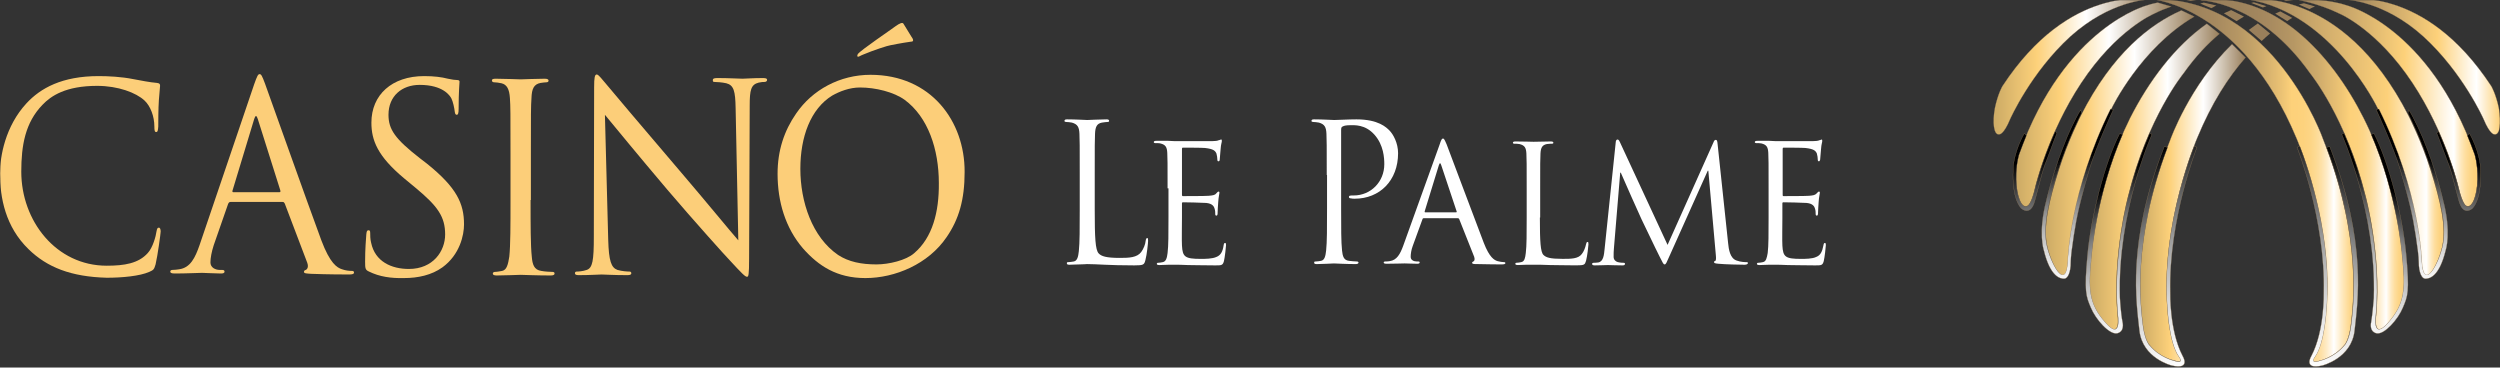 <svg width="1551" height="228" viewBox="0 0 1551 228" fill="none" xmlns="http://www.w3.org/2000/svg">
<rect x="0" y="0" width="1551" height="228" fill="#333333" stroke="none"/>
<g clip-path="url(#clip0_2119_467)">
<mask id="mask0_2119_467" style="mask-type:luminance" maskUnits="userSpaceOnUse" x="0" y="0" width="1551" height="228">
<path d="M1551 0H0V228H1551V0Z" fill="white"/>
</mask>
<g mask="url(#mask0_2119_467)">
<path d="M17.667 154.555C3.347 140.632 0 122.675 0 107.542C0 96.848 3.347 78.285 16.365 64.162C25.106 54.678 38.496 47.213 61.185 47.213C67.136 47.213 75.318 47.616 82.385 49.029C87.964 50.038 92.614 51.046 97.449 51.45C99.123 51.652 99.309 52.257 99.309 53.266C99.309 54.477 98.937 56.494 98.565 62.144C98.193 67.39 98.193 76.066 98.193 78.487C98.007 80.908 97.821 81.917 96.891 81.917C95.961 81.917 95.775 80.908 95.775 78.487C95.775 72.232 93.358 65.776 89.638 62.346C84.431 57.503 73.273 53.266 60.255 53.266C40.728 53.266 31.615 59.521 26.408 64.969C15.622 76.066 13.204 90.19 13.204 106.533C13.204 137 34.777 164.844 66.206 164.844C77.178 164.844 85.919 163.432 91.684 156.976C94.845 153.546 96.705 146.484 97.077 143.659C97.449 141.842 97.635 141.237 98.565 141.237C99.309 141.237 99.68 142.247 99.68 143.659C99.68 144.668 97.821 158.589 96.519 164.037C95.589 167.065 95.403 167.468 92.614 168.678C86.663 171.302 75.69 172.31 66.206 172.31C44.075 171.705 29.197 165.854 17.667 154.555Z" fill="#FCCE79"/>
<path d="M157.705 52.249C159.565 47.003 160.123 45.994 161.052 45.994C161.982 45.994 162.541 46.801 164.399 51.846C166.632 57.899 190.25 124.483 199.362 149.098C204.755 163.424 209.033 166.048 212.194 167.056C214.427 167.863 216.658 168.066 218.145 168.066C219.076 168.066 219.634 168.266 219.634 169.074C219.634 170.082 218.332 170.285 216.658 170.285C214.427 170.285 203.453 170.285 193.039 169.881C190.25 169.679 188.576 169.679 188.576 168.671C188.576 168.066 188.948 167.661 189.692 167.46C190.621 167.056 191.552 165.643 190.621 163.021L176.673 126.299C176.302 125.693 176.116 125.29 175.373 125.29H143.013C142.269 125.29 141.897 125.693 141.526 126.5L132.599 152.125C131.297 156.161 130.553 159.995 130.553 162.819C130.553 166.048 133.715 167.46 136.317 167.46H137.806C138.922 167.46 139.293 167.863 139.293 168.469C139.293 169.477 138.364 169.679 137.062 169.679C133.528 169.679 127.019 169.276 125.345 169.276C123.672 169.276 115.489 169.679 108.422 169.679C106.377 169.679 105.633 169.276 105.633 168.469C105.633 167.863 106.191 167.46 106.935 167.46C108.05 167.46 110.096 167.258 111.212 167.056C118.093 166.048 121.068 159.995 123.858 151.924L157.705 52.249ZM173.326 119.237C174.071 119.237 174.071 118.833 173.884 118.026L159.936 73.838C159.192 71.417 158.449 71.417 157.705 73.838L144.315 118.026C143.942 118.833 144.315 119.237 144.687 119.237H173.326Z" fill="#FCCE79"/>
<path d="M228.93 168.476C226.697 167.468 226.512 166.66 226.512 162.423C226.512 154.352 227.07 148.097 227.255 145.475C227.441 143.659 227.627 142.852 228.557 142.852C229.487 142.852 229.673 143.255 229.673 144.668C229.673 146.081 229.673 148.3 230.23 150.518C232.648 162.423 243.062 166.863 253.663 166.863C268.726 166.863 276.166 155.765 276.166 145.475C276.166 134.377 271.517 127.921 257.941 116.622L250.874 110.77C234.137 96.848 230.417 86.962 230.417 76.066C230.417 58.916 243.062 47.213 263.148 47.213C269.284 47.213 273.934 47.818 277.84 48.827C280.815 49.432 282.116 49.634 283.418 49.634C284.721 49.634 285.092 50.038 285.092 50.643C285.092 51.45 284.534 56.696 284.534 67.592C284.534 70.215 284.163 71.224 283.418 71.224C282.489 71.224 282.303 70.416 282.116 69.206C281.931 67.188 281.001 62.951 280.071 61.135C279.141 59.319 274.864 52.661 260.359 52.661C249.386 52.661 241.017 59.521 241.017 71.224C241.017 80.303 245.109 86.154 260.359 98.059L264.821 101.489C283.418 116.42 287.881 126.307 287.881 139.22C287.881 145.878 285.278 157.984 274.491 165.854C267.797 170.696 259.243 172.512 250.687 172.512C242.691 172.713 235.437 171.705 228.93 168.476Z" fill="#FCCE79"/>
<path d="M329.174 124.096C329.174 139.632 329.174 152.343 329.918 159.204C330.29 163.845 331.22 167.477 335.87 168.082C337.915 168.485 341.262 168.687 342.75 168.687C343.68 168.687 344.052 169.09 344.052 169.696C344.052 170.503 343.308 170.906 341.635 170.906C333.265 170.906 323.781 170.503 323.038 170.503C322.293 170.503 312.623 170.906 308.159 170.906C306.486 170.906 305.741 170.503 305.741 169.696C305.741 169.293 306.114 168.687 307.044 168.687C308.346 168.687 310.206 168.284 311.506 168.082C314.482 167.477 315.226 163.845 315.971 159.204C316.714 152.343 316.715 139.632 316.715 124.096V95.647C316.715 70.425 316.715 65.986 316.342 60.74C315.971 55.292 314.482 52.468 311.135 51.661C309.461 51.257 307.415 51.055 306.486 51.055C305.928 51.055 305.184 50.652 305.184 50.047C305.184 49.038 305.928 48.836 307.601 48.836C312.623 48.836 322.107 49.239 323.038 49.239C323.781 49.239 333.265 48.836 337.915 48.836C339.588 48.836 340.332 49.239 340.332 50.047C340.332 50.652 339.775 51.055 339.03 51.055C337.915 51.055 336.985 51.257 335.312 51.459C331.22 52.266 329.918 55.091 329.732 60.74C329.36 65.986 329.36 70.425 329.36 95.647V124.096H329.174Z" fill="#FCCE79"/>
<path d="M377.337 148.707C377.71 162.023 379.197 166.058 383.104 167.471C385.893 168.278 389.24 168.479 390.542 168.479C391.286 168.479 391.658 168.883 391.658 169.489C391.658 170.497 390.727 170.699 389.054 170.699C380.686 170.699 374.734 170.295 373.246 170.295C371.945 170.295 365.622 170.699 359.113 170.699C357.625 170.699 356.695 170.497 356.695 169.489C356.695 168.883 357.067 168.479 357.811 168.479C358.927 168.479 361.716 168.278 363.947 167.471C367.667 166.26 368.412 161.62 368.412 146.89L368.597 54.278C368.597 48.023 368.969 46.207 370.272 46.207C371.387 46.207 373.99 49.839 375.479 51.453C377.71 54.278 399.841 80.306 422.529 106.94C437.221 124.09 453.4 143.863 458.049 149.11L456.376 66.989C456.189 56.497 455.26 52.865 450.611 51.655C448.007 51.05 444.473 50.848 443.357 50.848C442.242 50.848 442.242 50.444 442.242 49.637C442.242 48.628 443.357 48.426 445.217 48.426C451.913 48.426 458.979 48.83 460.654 48.83C462.327 48.83 467.162 48.426 473.299 48.426C474.973 48.426 475.902 48.628 475.902 49.637C475.902 50.242 475.344 50.848 474.229 50.848C473.486 50.848 472.369 50.848 470.695 51.251C465.861 52.462 465.116 55.892 465.116 65.577L464.745 160.207C464.745 170.901 464.372 171.708 463.443 171.708C462.327 171.708 460.467 169.892 452.656 161.418C450.982 159.804 429.596 135.994 413.975 117.634C396.865 97.457 380.128 77.078 375.292 71.227L377.337 148.707Z" fill="#FCCE79"/>
<path d="M540.057 46.408C521.087 46.408 503.979 55.69 493.936 70.419C486.498 81.113 482.406 93.421 482.406 107.746C482.406 125.098 487.241 141.442 498.214 154.153C507.884 165.049 519.229 172.515 536.895 172.515C555.307 172.515 575.949 163.839 587.294 147.092C594.919 135.994 598.452 123.888 598.452 106.737C598.637 75.261 577.623 46.408 540.057 46.408ZM567.023 157.181C562.188 161.418 551.587 164.04 543.777 164.04C534.292 164.04 526.481 162.426 519.972 158.189C503.793 147.092 496.54 125.098 496.54 104.72C496.54 84.946 502.863 67.594 516.253 59.322C520.902 56.699 527.039 54.277 533.548 54.277C543.218 54.277 554.563 57.102 561.258 61.944C575.764 72.638 582.458 92.614 582.458 113.598C582.645 131.353 578.553 147.495 567.023 157.181Z" fill="#FCCE79"/>
<path d="M565.347 22.598C567.95 26.028 565.347 25.826 565.347 25.826C559.396 26.634 552.515 28.046 552.515 28.046C550.841 28.248 542.101 31.073 535.405 33.897C533.732 34.503 532.616 35.511 532.058 35.108C531.687 34.906 531.872 34.099 532.244 33.494C533.732 31.274 553.444 17.958 555.491 16.343C558.28 14.326 559.954 13.72 560.511 14.729L565.347 22.598Z" fill="#FCCE79"/>
<path d="M679.17 129.939C679.17 147.493 679.542 154.958 681.587 157.179C683.262 158.994 686.236 160.003 694.791 160.003C700.556 160.003 705.392 159.801 707.995 156.371C709.483 154.353 710.599 151.529 710.784 149.309C710.971 148.3 711.157 147.695 711.715 147.695C712.273 147.695 712.273 148.098 712.273 149.511C712.273 150.721 711.528 157.985 710.599 161.416C709.855 164.24 709.483 164.643 703.717 164.643C695.721 164.643 690.142 164.442 685.493 164.24C680.844 164.038 677.495 163.837 674.334 163.837C673.962 163.837 672.103 164.038 669.87 164.038C667.639 164.038 665.221 164.24 663.547 164.24C662.247 164.24 661.874 164.038 661.874 163.231C661.874 162.827 662.06 162.626 662.805 162.626C663.734 162.626 665.036 162.424 666.152 162.222C668.383 161.819 668.941 159.195 669.312 155.766C669.87 150.721 669.87 141.44 669.87 129.939V108.551C669.87 89.989 669.87 86.559 669.685 82.927C669.499 78.891 668.569 77.075 665.036 76.067C664.105 75.865 662.247 75.663 661.316 75.663C660.945 75.663 660.387 75.461 660.387 75.058C660.387 74.251 660.945 74.049 662.06 74.049C667.081 74.049 673.962 74.452 674.521 74.452C675.079 74.452 683.075 74.049 686.422 74.049C687.538 74.049 688.096 74.251 688.096 75.058C688.096 75.461 687.724 75.663 687.167 75.663C686.422 75.663 684.935 75.865 683.633 76.067C680.471 76.672 679.542 78.69 679.355 82.927C679.17 86.76 679.17 89.989 679.17 108.551V129.939Z" fill="white"/>
<path d="M724.364 116.826C724.364 101.088 724.364 98.263 724.178 94.833C723.991 91.403 723.248 89.789 719.9 88.982C719.157 88.78 717.297 88.78 716.553 88.78C716.181 88.78 715.809 88.578 715.809 88.175C715.809 87.569 716.366 87.368 717.482 87.368C719.715 87.368 722.504 87.368 724.736 87.368L728.827 87.569C729.571 87.569 749.47 87.569 751.887 87.569C753.747 87.569 755.42 87.368 756.165 86.964C756.723 86.964 757.095 86.561 757.653 86.561C758.025 86.561 758.025 86.964 758.025 87.569C758.025 88.376 757.467 89.385 757.28 92.412C757.095 93.421 756.909 97.86 756.722 99.07C756.722 99.676 756.351 100.079 755.978 100.079C755.42 100.079 755.235 99.676 755.235 98.869C755.235 98.061 755.049 96.447 754.677 95.237C753.933 93.623 753.004 92.412 747.61 91.807C745.937 91.605 734.965 91.605 733.848 91.605C733.476 91.605 733.29 91.807 733.29 92.614V120.66C733.29 121.467 733.476 121.669 733.848 121.669C735.15 121.669 747.61 121.669 749.842 121.467C752.26 121.265 753.747 121.063 754.491 120.054C755.235 119.247 755.607 118.844 755.978 118.844C756.351 118.844 756.536 119.046 756.536 119.651C756.536 120.256 755.978 122.072 755.793 125.3C755.607 127.318 755.42 131.152 755.42 131.757C755.42 132.564 755.42 133.775 754.677 133.775C754.12 133.775 753.933 133.371 753.933 132.766C753.933 131.757 753.933 130.748 753.562 129.538C753.189 128.125 752.26 126.309 748.355 125.906C745.564 125.704 735.708 125.502 734.034 125.502C733.476 125.502 733.29 125.704 733.29 126.108V134.985C733.29 138.415 733.105 150.118 733.29 152.338C733.663 159.399 735.15 160.61 745.006 160.61C747.61 160.61 752.073 160.61 754.677 159.399C757.28 158.391 758.582 156.171 759.14 152.136C759.327 151.126 759.512 150.723 760.07 150.723C760.629 150.723 760.628 151.531 760.628 152.136C760.628 152.944 759.885 159.803 759.327 162.023C758.582 164.646 757.838 164.646 753.933 164.646C746.308 164.646 740.915 164.444 737.01 164.444C733.105 164.242 730.687 164.242 729.198 164.242C729.013 164.242 727.34 164.242 725.107 164.242C723.062 164.242 720.831 164.444 719.342 164.444C718.226 164.444 717.669 164.242 717.669 163.636C717.669 163.434 717.855 163.031 718.413 163.031C719.342 163.031 720.458 162.829 721.388 162.628C723.434 162.224 723.991 160.005 724.364 156.978C724.922 152.741 724.922 144.67 724.922 134.985V116.826H724.364Z" fill="white"/>
<path d="M823.11 108.551C823.11 89.989 823.11 86.559 822.925 82.927C822.738 78.891 821.808 77.075 818.274 76.067C817.345 75.865 815.485 75.663 814.556 75.663C814.184 75.663 813.625 75.461 813.625 75.058C813.625 74.251 814.184 74.049 815.3 74.049C820.321 74.049 826.83 74.452 827.759 74.452C830.177 74.452 836.5 74.049 841.522 74.049C855.283 74.049 860.119 79.093 861.979 80.909C864.395 83.33 867.371 88.778 867.371 95.033C867.371 111.982 856.027 123.281 840.406 123.281C839.847 123.281 838.731 123.281 838.173 123.079C837.616 123.079 836.872 122.877 836.872 122.272C836.872 121.263 837.616 121.263 839.848 121.263C850.448 121.263 858.817 112.789 858.817 101.893C858.817 98.059 858.445 89.989 852.679 83.532C846.914 77.075 840.22 77.681 837.615 77.681C835.757 77.681 833.897 77.882 832.966 78.488C832.223 78.69 832.037 79.497 832.037 80.707V129.536C832.037 141.037 832.037 150.318 832.595 155.363C832.966 158.792 833.524 161.416 836.872 161.819C838.36 162.021 840.778 162.222 841.893 162.222C842.451 162.222 842.823 162.626 842.823 162.827C842.823 163.432 842.265 163.837 841.149 163.837C835.198 163.837 828.132 163.432 827.574 163.432C827.201 163.432 820.321 163.837 816.973 163.837C815.671 163.837 815.3 163.635 815.3 162.827C815.3 162.424 815.485 162.222 816.229 162.222C817.159 162.222 818.461 162.021 819.576 161.819C821.808 161.416 822.366 158.792 822.738 155.363C823.296 150.318 823.296 141.037 823.296 129.536V108.551H823.11Z" fill="white"/>
<path d="M893.036 89.981C894.152 86.551 894.525 85.945 895.268 85.945C895.826 85.945 896.198 86.551 897.499 89.577C898.988 93.411 914.609 135.177 920.56 150.713C924.094 159.793 927.07 161.408 929.115 162.013C930.603 162.416 932.09 162.618 933.021 162.618C933.579 162.618 933.95 162.819 933.95 163.224C933.95 163.829 933.021 164.03 931.904 164.03C930.417 164.03 923.165 164.03 916.283 163.829C914.424 163.829 913.307 163.829 913.307 163.021C913.307 162.618 913.68 162.416 914.051 162.214C914.609 162.013 915.167 161.206 914.609 159.39L905.311 135.984C905.124 135.581 904.939 135.379 904.381 135.379H883.366C882.809 135.379 882.622 135.581 882.436 136.187L876.486 152.529C875.555 154.95 875.184 157.574 875.184 159.39C875.184 161.408 877.229 162.214 878.902 162.214H879.833C880.577 162.214 880.762 162.416 880.762 162.819C880.762 163.424 880.204 163.627 879.275 163.627C876.857 163.627 872.579 163.424 871.464 163.424C870.348 163.424 864.955 163.627 860.305 163.627C859.004 163.627 858.445 163.424 858.445 162.819C858.445 162.416 858.818 162.214 859.376 162.214C860.12 162.214 861.421 162.214 862.165 162.013C866.628 161.408 868.674 157.574 870.534 152.529L893.036 89.981ZM903.265 131.747C903.823 131.747 903.823 131.344 903.637 130.94L894.152 102.491C893.594 100.876 893.223 100.876 892.665 102.491L883.924 130.94C883.738 131.545 883.924 131.747 884.296 131.747H903.265Z" fill="white"/>
<path d="M955.34 134.972C955.34 149.903 955.711 156.36 957.571 158.176C959.245 159.789 961.663 160.597 969.473 160.597C974.681 160.597 979.144 160.597 981.375 157.57C982.677 155.955 983.607 153.333 983.98 151.518C984.165 150.71 984.351 150.105 984.909 150.105C985.467 150.105 985.467 150.508 985.467 151.718C985.467 152.728 984.723 158.982 983.98 161.807C983.235 164.229 983.049 164.632 977.842 164.632C970.775 164.632 965.568 164.431 961.476 164.431C957.385 164.229 954.224 164.229 951.434 164.229C951.062 164.229 949.388 164.229 947.342 164.229C945.297 164.229 943.251 164.431 941.764 164.431C940.648 164.431 940.09 164.229 940.09 163.623C940.09 163.421 940.276 163.018 940.834 163.018C941.764 163.018 942.879 162.816 943.809 162.615C945.855 162.211 946.226 159.992 946.599 156.965C947.157 152.728 947.157 144.657 947.157 134.972V117.216C947.157 101.478 947.157 98.653 946.971 95.223C946.784 91.793 946.041 90.179 942.693 89.372C941.95 89.17 940.276 89.17 939.346 89.17C938.974 89.17 938.602 88.968 938.602 88.565C938.602 87.96 939.159 87.758 940.276 87.758C944.739 87.758 950.876 87.96 951.434 87.96C951.991 87.96 959.059 87.758 962.034 87.758C963.15 87.758 963.708 87.96 963.708 88.565C963.708 88.968 963.336 89.17 962.965 89.17C962.22 89.17 960.918 89.17 959.616 89.372C956.827 89.977 955.898 91.591 955.711 95.223C955.525 98.452 955.525 101.276 955.525 117.216V134.972H955.34Z" fill="white"/>
<path d="M1072.13 150.925C1072.5 154.557 1073.24 160.207 1077.33 161.618C1080.12 162.628 1082.73 162.628 1083.66 162.628C1084.22 162.628 1084.4 162.829 1084.4 163.233C1084.4 163.839 1083.47 164.242 1082.36 164.242C1080.31 164.242 1069.89 164.041 1066.18 163.636C1063.94 163.434 1063.39 163.233 1063.39 162.628C1063.39 162.224 1063.57 162.023 1064.13 161.821C1064.69 161.821 1064.69 160.005 1064.5 158.189L1059.85 105.931H1059.48L1035.86 158.592C1033.82 163.031 1033.63 164.041 1032.7 164.041C1031.96 164.041 1031.58 163.031 1029.72 159.399C1027.12 154.355 1018.94 137.003 1018.38 135.994C1017.45 134.178 1006.67 109.764 1005.55 107.141H1005.18L1001.27 154.154C1001.09 155.768 1001.09 157.584 1001.09 159.399C1001.09 161.013 1002.2 162.224 1003.69 162.628C1005.36 163.031 1006.85 163.031 1007.41 163.031C1007.78 163.031 1008.15 163.233 1008.15 163.636C1008.15 164.444 1007.59 164.646 1006.48 164.646C1002.95 164.646 998.296 164.444 997.553 164.444C996.622 164.444 991.973 164.646 989.37 164.646C988.44 164.646 987.695 164.444 987.695 163.636C987.695 163.434 988.253 163.031 988.626 163.031C989.37 163.031 990.113 163.031 991.602 162.829C994.762 162.224 995.135 158.189 995.507 154.355L1002.39 88.376C1002.39 87.166 1002.95 86.561 1003.5 86.561C1004.06 86.561 1004.43 86.964 1004.99 88.175L1034.56 151.934L1063.01 88.376C1063.39 87.368 1063.76 86.762 1064.5 86.762C1065.25 86.762 1065.43 87.569 1065.62 89.587L1072.13 150.925Z" fill="white"/>
<path d="M1097.23 116.826C1097.23 101.088 1097.23 98.263 1097.05 94.833C1096.86 91.403 1096.12 89.789 1092.77 88.982C1092.03 88.78 1090.35 88.78 1089.42 88.78C1089.05 88.78 1088.68 88.578 1088.68 88.175C1088.68 87.569 1089.24 87.368 1090.35 87.368C1092.58 87.368 1095.37 87.368 1097.61 87.368L1101.7 87.569C1102.44 87.569 1122.15 87.569 1124.57 87.569C1126.43 87.569 1128.11 87.368 1128.85 86.964C1129.41 86.964 1129.78 86.561 1130.15 86.561C1130.52 86.561 1130.52 86.964 1130.52 87.569C1130.52 88.376 1129.97 89.385 1129.78 92.412C1129.59 93.421 1129.41 97.86 1129.22 99.07C1129.04 99.676 1128.85 100.079 1128.48 100.079C1127.92 100.079 1127.73 99.676 1127.73 98.869C1127.73 98.061 1127.55 96.447 1127.18 95.237C1126.43 93.623 1125.5 92.412 1120.11 91.807C1118.44 91.605 1107.46 91.605 1106.53 91.605C1106.16 91.605 1105.97 91.807 1105.97 92.614V120.66C1105.97 121.467 1105.97 121.669 1106.53 121.669C1107.83 121.669 1120.11 121.669 1122.34 121.467C1124.76 121.265 1126.06 121.063 1126.99 120.054C1127.73 119.247 1128.11 118.844 1128.48 118.844C1128.85 118.844 1129.04 119.046 1129.04 119.651C1129.04 120.256 1128.48 122.072 1128.29 125.3C1128.11 127.318 1127.92 131.152 1127.92 131.757C1127.92 132.564 1127.92 133.775 1127.18 133.775C1126.62 133.775 1126.43 133.371 1126.43 132.766C1126.43 131.757 1126.43 130.748 1126.06 129.538C1125.69 128.125 1124.76 126.309 1120.85 125.906C1118.25 125.704 1108.21 125.502 1106.53 125.502C1105.97 125.502 1105.79 125.704 1105.79 126.108V134.985C1105.79 138.415 1105.6 150.118 1105.79 152.338C1106.16 159.399 1107.65 160.61 1117.32 160.61C1119.92 160.61 1124.39 160.61 1126.8 159.399C1129.41 158.391 1130.52 156.171 1131.27 152.136C1131.45 151.126 1131.64 150.723 1132.2 150.723C1132.75 150.723 1132.75 151.531 1132.75 152.136C1132.75 152.944 1132.01 159.803 1131.45 162.023C1130.71 164.646 1129.97 164.646 1126.06 164.646C1118.62 164.646 1113.04 164.444 1109.14 164.444C1105.23 164.242 1102.81 164.242 1101.33 164.242C1101.14 164.242 1099.47 164.242 1097.42 164.242C1095.37 164.242 1093.14 164.444 1091.66 164.444C1090.54 164.444 1089.98 164.242 1089.98 163.636C1089.98 163.434 1090.17 163.031 1090.72 163.031C1091.66 163.031 1092.77 162.829 1093.7 162.628C1095.75 162.224 1096.12 160.005 1096.68 156.978C1097.23 152.741 1097.23 144.67 1097.23 134.985V116.826Z" fill="white"/>
<path d="M1455.41 -0.207C1455.41 -0.207 1503.96 -10.094 1545.61 53.464C1545.61 53.464 1548.4 58.104 1550.26 66.982C1551.94 76.062 1551 84.133 1547.47 83.326C1547.47 83.326 1544.87 83.729 1540.78 73.843C1540.78 73.843 1527.95 44.989 1503.39 22.593C1478.85 0.398 1455.41 -0.207 1455.41 -0.207Z" fill="url(#paint0_linear_2119_467)" stroke="#997F5B" stroke-width="0.138"/>
<path d="M1451.87 8.677C1451.87 8.677 1474.94 18.564 1496.69 51.453C1517.52 82.929 1525.15 115.817 1525.15 115.817C1527.93 127.52 1530.16 127.722 1530.16 127.722C1533.7 129.538 1536.87 121.063 1537.05 111.176C1537.23 101.088 1535.19 95.439 1535.19 95.439C1506.92 16.143 1455.59 3.23 1455.59 3.23C1455.59 3.23 1442.94 -1.209 1425.28 -0.2C1425.47 0.001 1437.93 1.817 1451.87 8.677Z" fill="url(#paint1_linear_2119_467)" stroke="#997F5B" stroke-width="0.153"/>
<path d="M1394.22 -0.408C1394.22 -0.408 1452.8 -9.488 1494.27 71.825C1494.27 71.825 1502.27 87.362 1508.03 105.723C1513.8 124.084 1518.27 141.235 1514.91 154.148C1511.57 166.859 1503.21 180.377 1502.27 161.814C1502.27 161.814 1500.97 118.838 1475.12 67.184C1475.12 67.184 1446.67 7.662 1394.22 -0.408Z" fill="url(#paint2_linear_2119_467)" stroke="#997F5B" stroke-width="0.153"/>
<path d="M1365.22 0.2C1365.22 0.2 1401.29 0.401 1433.29 45.598C1433.29 45.598 1455.6 73.039 1467.5 121.261C1467.5 121.261 1477.54 158.185 1474.2 195.109C1474.2 195.109 1471.59 211.856 1481.82 200.153C1492.24 188.25 1492.61 179.169 1490.37 157.984C1490.37 157.984 1487.02 114.2 1466.38 73.24C1445.93 32.483 1409.85 -5.45 1365.22 0.2Z" fill="url(#paint3_linear_2119_467)" stroke="#997F5B" stroke-width="0.164"/>
<path d="M1335.65 -0.402C1335.65 -0.402 1390.7 4.239 1424.73 85.754C1424.73 85.754 1447.97 139.021 1443.14 192.691C1443.14 192.691 1442.02 212.868 1436.25 221.141C1436.25 221.141 1432.16 226.186 1439.23 223.765C1439.23 223.765 1447.78 221.949 1454.3 214.281C1454.3 214.281 1457.45 211.255 1458.58 200.762C1459.69 190.27 1465.82 148.302 1441.47 86.964C1441.47 86.763 1410.41 -2.016 1335.65 -0.402Z" fill="url(#paint4_linear_2119_467)" stroke="#997F5B" stroke-width="0.164"/>
<path d="M1332.48 -0.207C1332.48 -0.207 1283.94 -10.094 1242.29 53.464C1242.29 53.464 1239.5 58.104 1237.64 66.982C1235.97 76.062 1236.9 84.133 1240.43 83.326C1240.43 83.326 1243.03 83.729 1247.12 73.843C1247.12 73.843 1259.96 44.989 1284.5 22.593C1309.24 0.398 1332.48 -0.207 1332.48 -0.207Z" fill="url(#paint5_linear_2119_467)" stroke="#997F5B" stroke-width="0.138"/>
<path d="M1356.48 0.004C1358.52 0.004 1360.57 -0.198 1362.61 0.004C1362.61 0.004 1361.3 0.206 1359.08 0.609L1356.48 0.004Z" fill="#997F5B"/>
<path d="M1338.63 1.621C1334.54 2.428 1332.3 3.235 1332.3 3.235C1332.3 3.235 1280.98 16.148 1252.71 95.444C1252.71 95.444 1250.66 101.094 1250.84 111.182C1251.03 121.271 1254.01 129.543 1257.72 127.727C1257.72 127.727 1260.14 127.526 1262.74 115.823C1262.74 115.823 1270.37 82.934 1291.2 51.458C1312.96 18.57 1336.02 8.683 1336.02 8.683C1339.93 6.665 1343.64 5.253 1346.99 4.042L1338.63 1.621Z" fill="url(#paint6_linear_2119_467)" stroke="#997F5B" stroke-width="0.138"/>
<path d="M1353.31 6.457C1333.97 14.931 1310.53 33.091 1291.01 71.629C1291.01 71.629 1283.01 87.165 1277.25 105.526C1271.48 123.887 1267.02 141.037 1270.37 153.95C1273.71 166.663 1282.09 180.181 1283.01 161.618C1283.01 161.618 1284.31 118.641 1310.17 66.988C1310.17 66.988 1328.02 29.862 1361.3 10.291L1353.31 6.457Z" fill="url(#paint7_linear_2119_467)" stroke="#997F5B" stroke-width="0.138"/>
<path d="M1367.26 1.621C1366.52 1.823 1365.78 2.025 1365.03 2.226L1371.91 5.051C1373.02 4.648 1373.96 3.841 1375.08 3.437L1367.26 1.621Z" fill="#997F5B"/>
<path d="M1369.12 14.738C1349.22 28.66 1333.05 50.452 1321.51 73.251C1301.05 114.211 1297.52 157.995 1297.52 157.995C1295.28 179.181 1295.66 188.261 1306.08 200.164C1316.3 211.867 1313.7 195.121 1313.7 195.121C1310.36 158.197 1320.4 121.273 1320.4 121.273C1332.3 72.848 1354.61 45.609 1354.61 45.609C1362.05 35.117 1369.68 27.046 1376.92 20.993L1369.12 14.738Z" fill="url(#paint8_linear_2119_467)" stroke="#997F5B" stroke-width="0.138"/>
<path d="M1418.21 0.616C1421.19 0.213 1422.87 0.213 1422.87 0.213C1420.45 0.011 1418.03 -0.191 1415.8 -0.393L1418.21 0.616Z" fill="#997F5B"/>
<path d="M1398.31 1.42C1397.76 1.622 1397.2 1.622 1396.64 1.823L1403.89 4.648C1404.64 4.446 1405.38 4.043 1406.13 3.841L1398.31 1.42Z" fill="#997F5B"/>
<path d="M1384.18 6.256C1382.69 6.861 1381.2 7.668 1379.71 8.274L1387.53 13.116C1389.21 12.107 1390.68 11.098 1392.17 10.291L1384.18 6.256Z" fill="#997F5B"/>
<path d="M1446.48 -0.393C1448.35 -0.393 1450.21 -0.393 1452.25 -0.393C1452.25 -0.393 1450.95 -0.191 1448.35 0.213L1446.48 -0.393Z" fill="#997F5B"/>
<path d="M1384.74 27.439C1358.34 53.064 1346.43 86.76 1346.43 86.76C1322.07 148.098 1328.21 190.066 1329.32 200.558C1330.43 211.05 1333.6 214.077 1333.6 214.077C1339.93 221.945 1348.66 223.559 1348.66 223.559C1355.73 225.982 1351.64 220.937 1351.64 220.937C1345.87 212.664 1344.76 192.487 1344.76 192.487C1340.1 138.816 1363.17 85.549 1363.17 85.549C1372.1 63.96 1382.51 47.818 1393.11 35.712L1384.74 27.439Z" fill="url(#paint9_linear_2119_467)" stroke="#997F5B" stroke-width="0.138"/>
<path d="M1395.16 18.571C1397.02 17.158 1398.88 15.947 1400.74 14.535L1408.36 20.79C1406.68 22.203 1404.83 23.817 1403.16 25.431L1395.16 18.571Z" fill="#997F5B"/>
<path d="M1411.52 8.473C1412.64 8.069 1413.56 7.464 1414.69 7.061L1422.12 11.096C1421 11.701 1420.08 12.307 1418.97 13.114L1411.52 8.473Z" fill="#997F5B"/>
<path d="M1426.21 2.821C1427.15 2.619 1428.26 2.215 1429.37 2.014L1436.25 4.031C1435.14 4.435 1433.84 5.04 1432.72 5.646L1426.21 2.821Z" fill="#997F5B"/>
<path d="M1262.38 124.692C1259.59 134.781 1253.82 129.131 1253.82 129.131C1247.69 121.868 1248.99 105.726 1248.99 105.726C1248.99 94.427 1255.87 82.724 1255.87 82.724L1257.17 84.137C1255.68 87.769 1254.2 91.602 1252.71 95.638C1252.71 95.638 1250.66 101.287 1250.84 111.376C1251.03 121.464 1254.01 129.737 1257.72 127.921C1257.72 127.921 1260.15 127.719 1262.75 116.016C1262.75 116.016 1266.47 100.682 1275.02 81.514L1276.14 82.523C1276.14 82.523 1273.16 89.988 1271.31 95.234C1266.47 107.542 1267.03 107.542 1262.38 124.692Z" fill="url(#paint10_linear_2119_467)" stroke="#997F5B" stroke-width="0.153"/>
<path d="M1290.83 68.197C1287.1 74.048 1282.46 84.944 1282.46 84.944C1273.91 105.323 1269.63 124.087 1269.63 124.087C1264.24 144.264 1267.95 155.161 1267.95 155.161C1272.04 172.109 1278.37 172.916 1280.6 172.916C1282.83 172.916 1284.69 169.082 1284.69 162.625C1284.69 156.169 1288.23 135.588 1289.16 131.956C1289.89 128.324 1292.13 119.043 1296.22 105.121C1300.31 91.199 1311.09 67.995 1311.09 67.995L1309.43 67.592C1283.95 118.841 1282.83 161.414 1282.83 161.414C1282.09 179.977 1273.53 166.459 1270.18 153.748C1266.84 140.834 1271.31 123.684 1277.07 105.323C1282.83 86.962 1290.83 71.425 1290.83 71.425C1291.02 71.022 1291.21 70.618 1291.38 70.215L1290.83 68.197Z" fill="url(#paint11_linear_2119_467)" stroke="#997F5B" stroke-width="0.153"/>
<path d="M1333.61 82.723C1328.96 93.416 1324.31 106.33 1320.59 121.261C1320.59 121.261 1310.55 158.185 1313.9 195.109C1313.9 195.109 1316.5 211.856 1306.27 200.153C1295.66 188.249 1295.49 179.169 1297.71 157.983C1297.71 157.983 1300.5 121.059 1316.86 83.328L1315.01 82.924C1305.71 101.084 1297.34 134.174 1295.11 157.781C1292.87 181.186 1294.19 183.809 1297.15 190.872C1300.13 198.135 1308.68 207.82 1313.52 206.812C1318.35 205.601 1316.86 199.951 1316.86 199.951C1315.75 194.704 1315.2 184.818 1315.2 184.818C1313.52 130.946 1335.09 83.328 1335.09 83.328L1333.61 82.723Z" fill="url(#paint12_linear_2119_467)" stroke="#997F5B" stroke-width="0.153"/>
<path d="M1361.32 90.59C1355.74 104.916 1340.85 148.7 1344.77 192.685C1344.77 192.685 1345.88 212.863 1351.65 221.135C1351.65 221.135 1355.74 226.179 1348.67 223.758C1348.67 223.758 1340.11 221.942 1333.61 214.274C1333.61 214.274 1330.45 211.248 1329.33 200.756C1328.21 190.466 1322.44 150.314 1344.77 91.397L1342.72 90.993C1319.29 150.516 1325.42 187.642 1327.28 204.993C1329.14 222.345 1347.37 226.785 1347.37 226.785C1359.64 229.609 1354.06 220.732 1354.06 220.732C1345.88 205.195 1346.43 181.588 1346.43 181.588C1345.32 135.787 1362.99 91.397 1362.99 91.397L1361.32 90.59Z" fill="url(#paint13_linear_2119_467)" stroke="#997F5B" stroke-width="0.164"/>
<path d="M1525.52 124.692C1528.31 134.781 1534.08 129.131 1534.08 129.131C1540.21 121.868 1538.9 105.726 1538.9 105.726C1538.9 94.427 1532.03 82.724 1532.03 82.724L1530.72 84.137C1532.21 87.769 1533.7 91.602 1535.19 95.638C1535.19 95.638 1537.23 101.287 1537.05 111.376C1536.87 121.464 1533.89 129.737 1530.16 127.921C1530.16 127.921 1527.75 127.719 1525.15 116.016C1525.15 116.016 1521.43 100.682 1512.88 81.514L1511.75 82.523C1511.75 82.523 1514.73 89.988 1516.59 95.234C1521.43 107.542 1520.87 107.542 1525.52 124.692Z" fill="url(#paint14_linear_2119_467)" stroke="#997F5B" stroke-width="0.153"/>
<path d="M1494.46 68.197C1498.18 74.048 1502.83 84.944 1502.83 84.944C1511.39 105.323 1515.66 124.087 1515.66 124.087C1521.06 144.264 1517.34 155.161 1517.34 155.161C1513.25 172.109 1506.92 172.916 1504.69 172.916C1502.46 172.916 1500.6 169.082 1500.6 162.625C1500.6 156.169 1497.06 135.588 1496.14 131.956C1495.39 128.324 1493.16 119.043 1489.07 105.121C1484.98 91.199 1474.19 67.995 1474.19 67.995L1475.86 67.592C1501.34 118.841 1502.46 161.414 1502.46 161.414C1503.21 179.977 1511.76 166.459 1515.1 153.748C1518.45 140.834 1513.99 123.684 1508.22 105.323C1502.46 86.962 1494.46 71.425 1494.46 71.425C1494.28 71.022 1494.09 70.618 1493.9 70.215L1494.46 68.197Z" fill="url(#paint15_linear_2119_467)" stroke="#997F5B" stroke-width="0.153"/>
<path d="M1454.3 82.723C1458.94 93.416 1463.59 106.33 1467.31 121.261C1467.31 121.261 1477.35 158.185 1474.01 195.109C1474.01 195.109 1471.4 211.856 1481.63 200.153C1492.05 188.249 1492.43 179.169 1490.19 157.983C1490.19 157.983 1487.4 121.059 1471.04 83.328L1472.89 82.924C1482.19 101.084 1490.56 134.174 1492.79 157.781C1495.03 181.186 1493.73 183.809 1490.75 190.872C1487.77 198.135 1479.22 207.82 1474.38 206.812C1469.55 205.601 1471.04 199.951 1471.04 199.951C1471.96 194.704 1472.7 184.818 1472.7 184.818C1474.38 130.946 1452.81 83.328 1452.81 83.328L1454.3 82.723Z" fill="url(#paint16_linear_2119_467)" stroke="#997F5B" stroke-width="0.153"/>
<path d="M1426.77 90.59C1432.35 104.916 1447.23 148.7 1443.32 192.685C1443.32 192.685 1442.2 212.863 1436.44 221.135C1436.44 221.135 1432.35 226.179 1439.42 223.758C1439.42 223.758 1447.97 221.942 1454.49 214.274C1454.49 214.274 1457.64 211.248 1458.77 200.756C1459.88 190.466 1465.64 150.314 1443.32 91.397L1445.37 90.993C1468.8 150.516 1462.67 187.642 1460.8 204.993C1458.94 222.345 1440.72 226.785 1440.72 226.785C1428.45 229.609 1434.02 220.732 1434.02 220.732C1442.2 205.195 1441.65 181.588 1441.65 181.588C1442.77 135.787 1425.09 91.397 1425.09 91.397L1426.77 90.59Z" fill="url(#paint17_linear_2119_467)" stroke="#997F5B" stroke-width="0.164"/>
</g>
</g>
<defs>
<linearGradient id="paint0_linear_2119_467" x1="1455.5" y1="41.372" x2="1551.1" y2="41.372" gradientUnits="userSpaceOnUse">
<stop offset="0.011" stop-color="#997F5B"/>
<stop offset="0.295" stop-color="#CCA96B"/>
<stop offset="0.593" stop-color="#FDD17A"/>
<stop offset="0.846" stop-color="white"/>
<stop offset="1" stop-color="#FDD17A"/>
</linearGradient>
<linearGradient id="paint1_linear_2119_467" x1="1425.41" y1="63.958" x2="1537.17" y2="63.958" gradientUnits="userSpaceOnUse">
<stop offset="0.011" stop-color="#997F5B"/>
<stop offset="0.295" stop-color="#CCA96B"/>
<stop offset="0.593" stop-color="#FDD17A"/>
<stop offset="0.868" stop-color="white"/>
<stop offset="0.884" stop-color="#FFF5E1"/>
<stop offset="0.908" stop-color="#FEE8BC"/>
<stop offset="0.931" stop-color="#FEDE9F"/>
<stop offset="0.955" stop-color="#FDD78B"/>
<stop offset="0.978" stop-color="#FDD27E"/>
<stop offset="1" stop-color="#FDD17A"/>
</linearGradient>
<linearGradient id="paint2_linear_2119_467" x1="1394.16" y1="84.953" x2="1516.03" y2="84.953" gradientUnits="userSpaceOnUse">
<stop offset="0.011" stop-color="#997F5B"/>
<stop offset="0.355" stop-color="#CCA96B"/>
<stop offset="0.714" stop-color="#FDD17A"/>
<stop offset="0.912" stop-color="white"/>
<stop offset="0.923" stop-color="#FFF5E1"/>
<stop offset="0.939" stop-color="#FEE8BC"/>
<stop offset="0.954" stop-color="#FEDE9F"/>
<stop offset="0.97" stop-color="#FDD78B"/>
<stop offset="0.985" stop-color="#FDD27E"/>
<stop offset="1" stop-color="#FDD17A"/>
</linearGradient>
<linearGradient id="paint3_linear_2119_467" x1="1365.17" y1="102" x2="1491.45" y2="102" gradientUnits="userSpaceOnUse">
<stop offset="0.011" stop-color="#997F5B"/>
<stop offset="0.192" stop-color="#9C825C"/>
<stop offset="0.33" stop-color="#A6895F"/>
<stop offset="0.455" stop-color="#B69764"/>
<stop offset="0.571" stop-color="#CDAA6B"/>
<stop offset="0.68" stop-color="#EBC274"/>
<stop offset="0.736" stop-color="#FDD17A"/>
<stop offset="0.77" stop-color="#FDD27E"/>
<stop offset="0.801" stop-color="#FDD688"/>
<stop offset="0.829" stop-color="#FDDC9A"/>
<stop offset="0.857" stop-color="#FEE5B4"/>
<stop offset="0.884" stop-color="#FEF0D5"/>
<stop offset="0.911" stop-color="#FFFEFC"/>
<stop offset="0.912" stop-color="white"/>
<stop offset="0.923" stop-color="#FFF5E1"/>
<stop offset="0.939" stop-color="#FEE8BC"/>
<stop offset="0.954" stop-color="#FEDE9F"/>
<stop offset="0.97" stop-color="#FDD78B"/>
<stop offset="0.985" stop-color="#FDD27E"/>
<stop offset="1" stop-color="#FDD17A"/>
</linearGradient>
<linearGradient id="paint4_linear_2119_467" x1="1335.71" y1="111.878" x2="1460.15" y2="111.878" gradientUnits="userSpaceOnUse">
<stop offset="0.011" stop-color="#997F5B"/>
<stop offset="0.181" stop-color="#9C825C"/>
<stop offset="0.311" stop-color="#A6895F"/>
<stop offset="0.428" stop-color="#B69764"/>
<stop offset="0.537" stop-color="#CDAA6B"/>
<stop offset="0.64" stop-color="#EBC274"/>
<stop offset="0.692" stop-color="#FDD17A"/>
<stop offset="0.749" stop-color="#FDD27D"/>
<stop offset="0.784" stop-color="#FDD585"/>
<stop offset="0.813" stop-color="#FDDA94"/>
<stop offset="0.839" stop-color="#FEE1A8"/>
<stop offset="0.863" stop-color="#FEEAC3"/>
<stop offset="0.885" stop-color="#FFF5E3"/>
<stop offset="0.901" stop-color="white"/>
<stop offset="0.904" stop-color="#FFFEFB"/>
<stop offset="0.95" stop-color="#FEE6B6"/>
<stop offset="0.983" stop-color="#FDD78B"/>
<stop offset="1" stop-color="#FDD17A"/>
</linearGradient>
<linearGradient id="paint5_linear_2119_467" x1="1236.92" y1="41.372" x2="1332.51" y2="41.372" gradientUnits="userSpaceOnUse">
<stop offset="0.011" stop-color="#CEAC66"/>
<stop offset="0.28" stop-color="#FDD17A"/>
<stop offset="0.599" stop-color="white"/>
<stop offset="1" stop-color="#997F5B"/>
</linearGradient>
<linearGradient id="paint6_linear_2119_467" x1="1250.84" y1="64.909" x2="1347.14" y2="64.909" gradientUnits="userSpaceOnUse">
<stop offset="0.011" stop-color="#CEAC66"/>
<stop offset="0.28" stop-color="#FDD17A"/>
<stop offset="0.599" stop-color="white"/>
<stop offset="1" stop-color="#997F5B"/>
</linearGradient>
<linearGradient id="paint7_linear_2119_467" x1="1269.1" y1="88.569" x2="1361.06" y2="88.569" gradientUnits="userSpaceOnUse">
<stop offset="0.011" stop-color="#CEAC66"/>
<stop offset="0.28" stop-color="#FDD17A"/>
<stop offset="0.599" stop-color="white"/>
<stop offset="1" stop-color="#997F5B"/>
</linearGradient>
<linearGradient id="paint8_linear_2119_467" x1="1296.56" y1="109.582" x2="1377.11" y2="109.582" gradientUnits="userSpaceOnUse">
<stop offset="0.011" stop-color="#CEAC66"/>
<stop offset="0.28" stop-color="#FDD17A"/>
<stop offset="0.599" stop-color="white"/>
<stop offset="1" stop-color="#997F5B"/>
</linearGradient>
<linearGradient id="paint9_linear_2119_467" x1="1327.86" y1="125.906" x2="1393.09" y2="125.906" gradientUnits="userSpaceOnUse">
<stop offset="0.011" stop-color="#CEAC66"/>
<stop offset="0.28" stop-color="#FDD17A"/>
<stop offset="0.599" stop-color="white"/>
<stop offset="1" stop-color="#997F5B"/>
</linearGradient>
<linearGradient id="paint10_linear_2119_467" x1="1267.88" y1="133.793" x2="1261.8" y2="99.803" gradientUnits="userSpaceOnUse">
<stop offset="0.044" stop-color="#808080"/>
<stop offset="1"/>
</linearGradient>
<linearGradient id="paint11_linear_2119_467" x1="1298.45" y1="182.972" x2="1285.59" y2="97.73" gradientUnits="userSpaceOnUse">
<stop stop-color="white"/>
<stop offset="0.112" stop-color="#FAFAFA"/>
<stop offset="0.236" stop-color="#EDEDED"/>
<stop offset="0.366" stop-color="#D7D7D7"/>
<stop offset="0.5" stop-color="#B8B8B8"/>
<stop offset="0.636" stop-color="#909090"/>
<stop offset="0.775" stop-color="#5F5F5F"/>
<stop offset="0.914" stop-color="#272727"/>
<stop offset="1"/>
</linearGradient>
<linearGradient id="paint12_linear_2119_467" x1="1370.23" y1="230.262" x2="1296.93" y2="123.123" gradientUnits="userSpaceOnUse">
<stop stop-color="white"/>
<stop offset="0.258" stop-color="#FDFDFD"/>
<stop offset="0.395" stop-color="#F5F5F5"/>
<stop offset="0.504" stop-color="#E7E7E7"/>
<stop offset="0.598" stop-color="#D4D4D4"/>
<stop offset="0.683" stop-color="#BBBBBB"/>
<stop offset="0.761" stop-color="#9C9C9C"/>
<stop offset="0.833" stop-color="#787878"/>
<stop offset="0.901" stop-color="#4D4D4D"/>
<stop offset="0.964" stop-color="#1E1E1E"/>
<stop offset="1"/>
</linearGradient>
<linearGradient id="paint13_linear_2119_467" x1="1385.82" y1="219.594" x2="1312.52" y2="112.448" gradientUnits="userSpaceOnUse">
<stop stop-color="white"/>
<stop offset="0.123" stop-color="#FBFBFB"/>
<stop offset="0.248" stop-color="#EFEFEF"/>
<stop offset="0.374" stop-color="#DADADA"/>
<stop offset="0.501" stop-color="#BEBEBE"/>
<stop offset="0.629" stop-color="#999999"/>
<stop offset="0.758" stop-color="#6B6B6B"/>
<stop offset="0.884" stop-color="#373737"/>
<stop offset="1"/>
</linearGradient>
<linearGradient id="paint14_linear_2119_467" x1="1520.13" y1="133.793" x2="1526.21" y2="99.803" gradientUnits="userSpaceOnUse">
<stop offset="0.044" stop-color="#808080"/>
<stop offset="1"/>
</linearGradient>
<linearGradient id="paint15_linear_2119_467" x1="1486.68" y1="182.972" x2="1499.54" y2="97.729" gradientUnits="userSpaceOnUse">
<stop stop-color="white"/>
<stop offset="0.112" stop-color="#FAFAFA"/>
<stop offset="0.236" stop-color="#EDEDED"/>
<stop offset="0.366" stop-color="#D7D7D7"/>
<stop offset="0.5" stop-color="#B8B8B8"/>
<stop offset="0.636" stop-color="#909090"/>
<stop offset="0.775" stop-color="#5F5F5F"/>
<stop offset="0.914" stop-color="#272727"/>
<stop offset="1"/>
</linearGradient>
<linearGradient id="paint16_linear_2119_467" x1="1417.78" y1="230.259" x2="1491.08" y2="123.124" gradientUnits="userSpaceOnUse">
<stop stop-color="white"/>
<stop offset="0.258" stop-color="#FDFDFD"/>
<stop offset="0.395" stop-color="#F5F5F5"/>
<stop offset="0.504" stop-color="#E7E7E7"/>
<stop offset="0.598" stop-color="#D4D4D4"/>
<stop offset="0.683" stop-color="#BBBBBB"/>
<stop offset="0.761" stop-color="#9C9C9C"/>
<stop offset="0.833" stop-color="#787878"/>
<stop offset="0.901" stop-color="#4D4D4D"/>
<stop offset="0.964" stop-color="#1E1E1E"/>
<stop offset="1"/>
</linearGradient>
<linearGradient id="paint17_linear_2119_467" x1="1402.19" y1="219.596" x2="1475.49" y2="112.45" gradientUnits="userSpaceOnUse">
<stop stop-color="white"/>
<stop offset="0.123" stop-color="#FBFBFB"/>
<stop offset="0.248" stop-color="#EFEFEF"/>
<stop offset="0.374" stop-color="#DADADA"/>
<stop offset="0.501" stop-color="#BEBEBE"/>
<stop offset="0.629" stop-color="#999999"/>
<stop offset="0.758" stop-color="#6B6B6B"/>
<stop offset="0.884" stop-color="#373737"/>
<stop offset="1"/>
</linearGradient>
<clipPath id="clip0_2119_467">
<rect width="1551" height="228" fill="white"/>
</clipPath>
</defs>
</svg>
